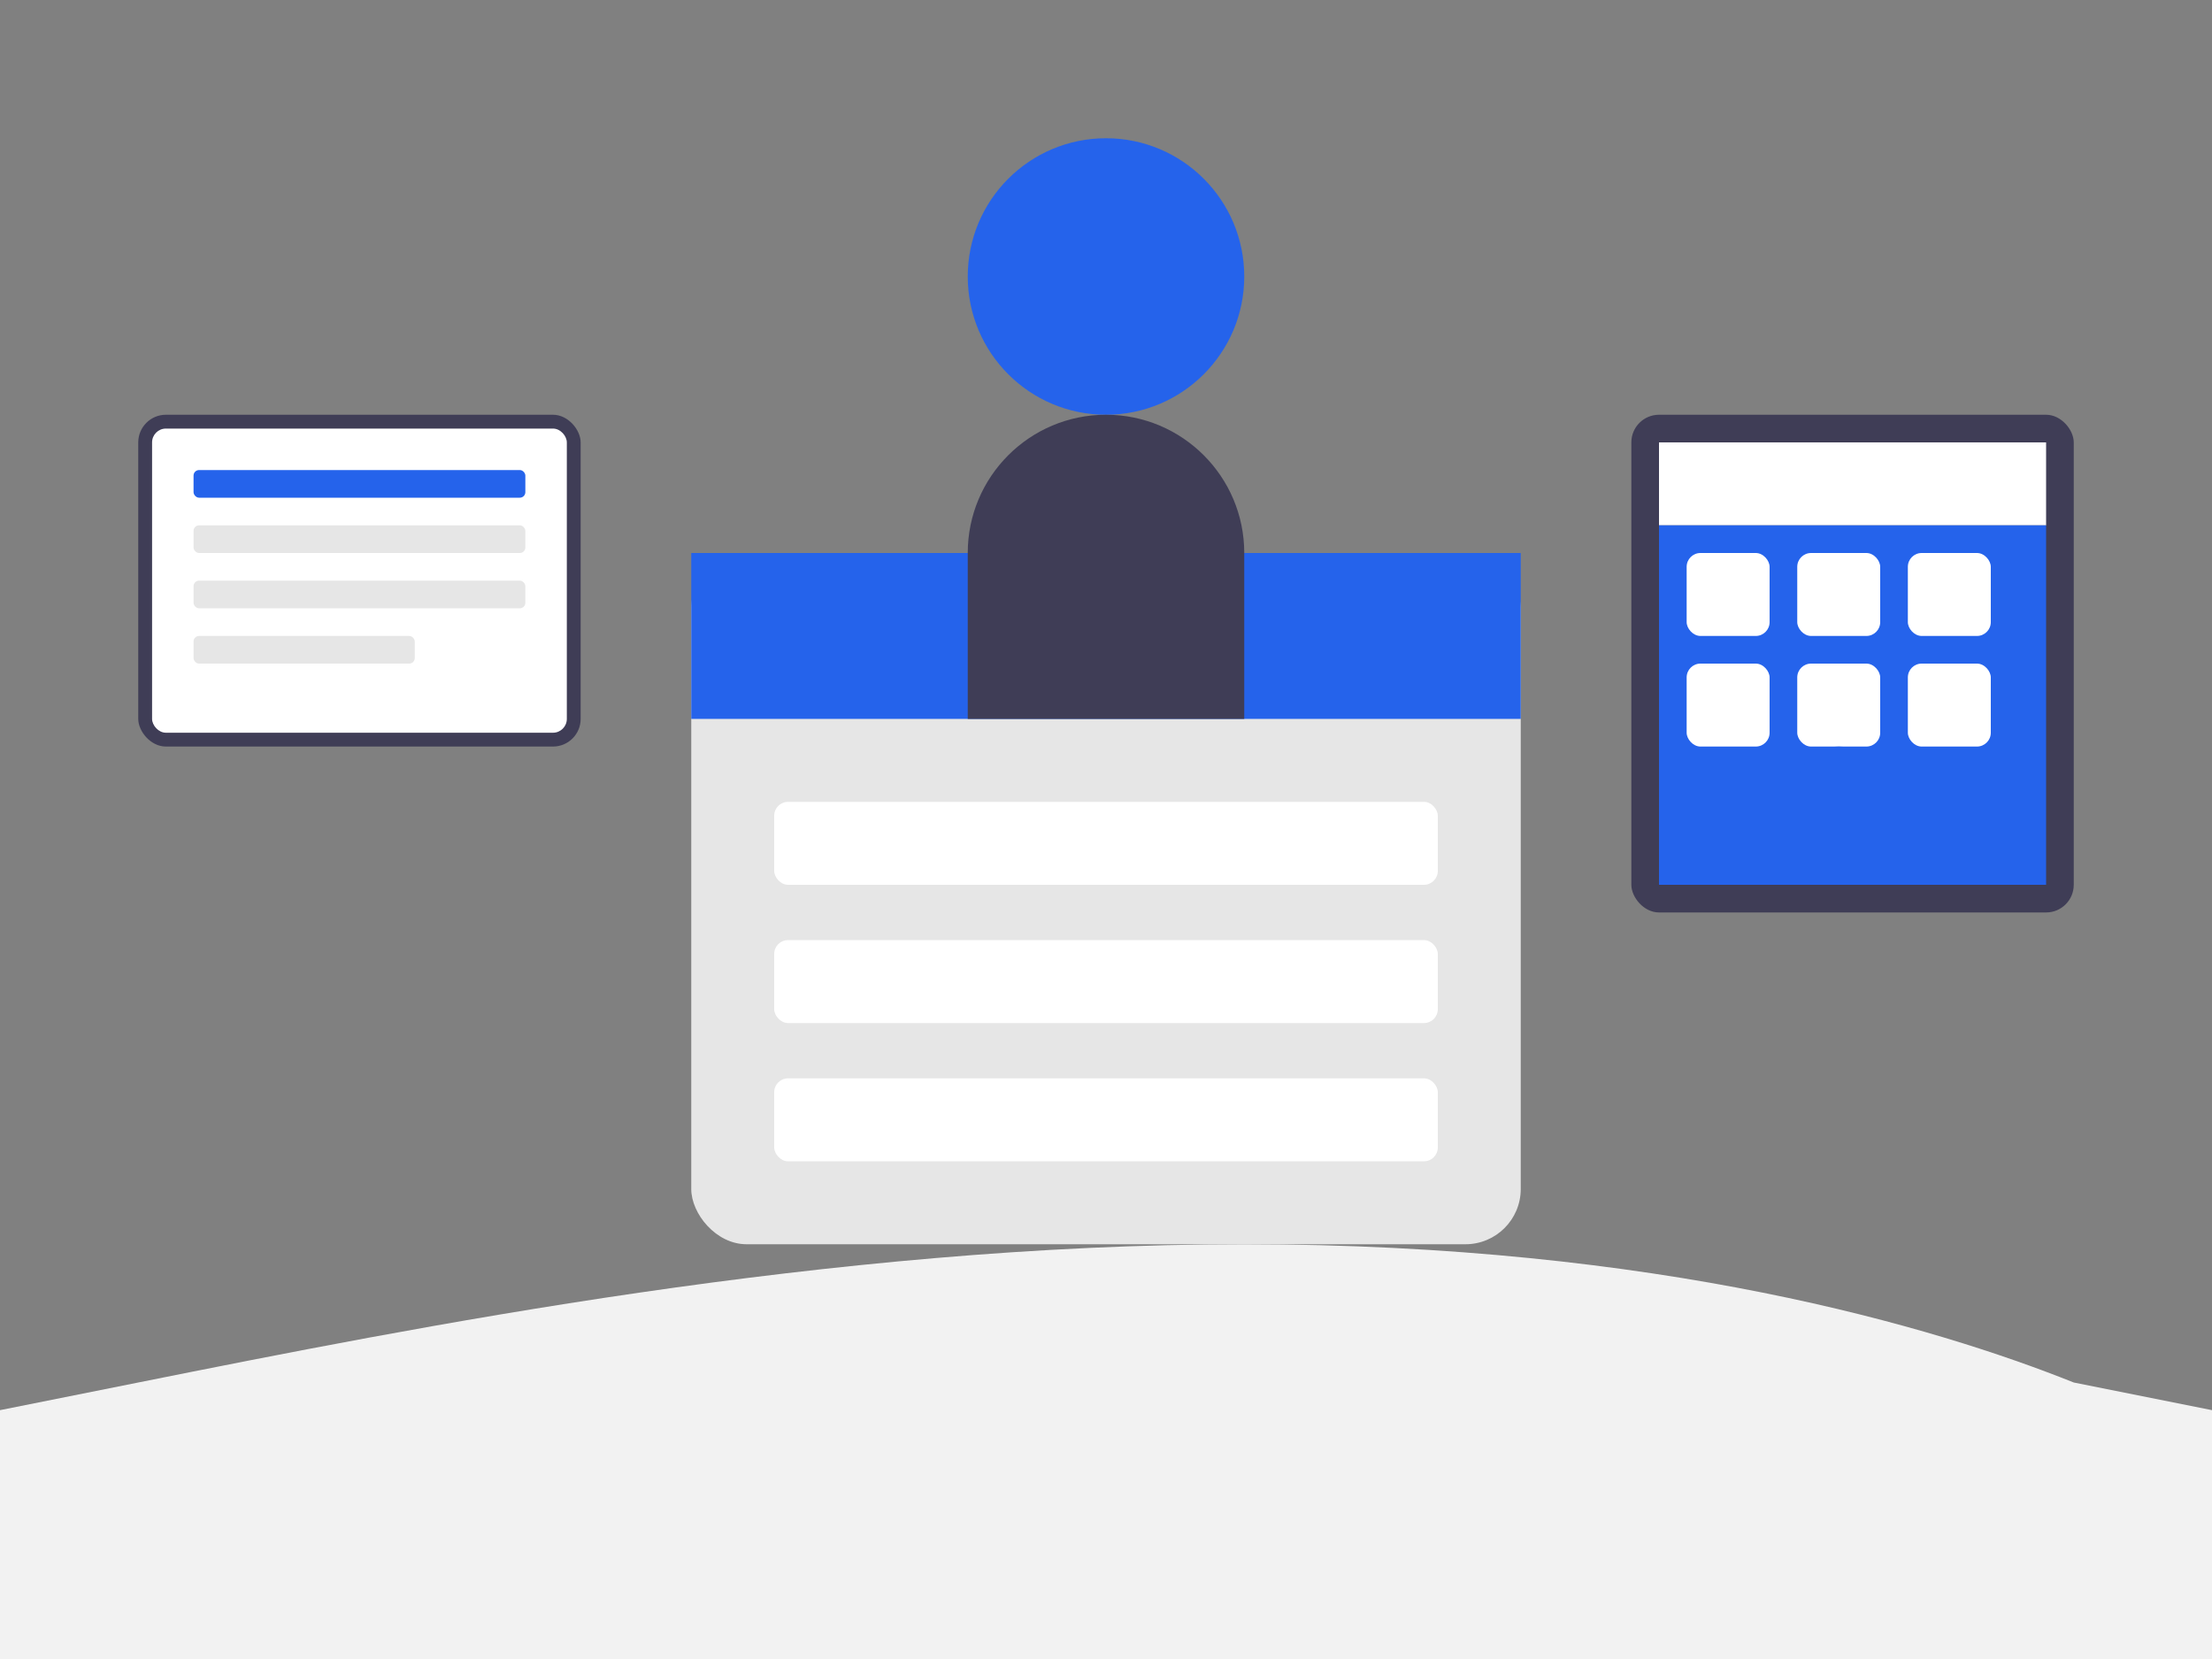 <svg xmlns="http://www.w3.org/2000/svg" viewBox="0 0 800 600">
  <rect x="0" y="0" width="800" height="600" fill="#808080" stroke="none"/>
  <defs>
    <style>
      .cls-1{fill:#f2f2f2;}.cls-2{fill:#e6e6e6;}.cls-3{fill:#2563eb;}.cls-4{fill:#3f3d56;}.cls-5{fill:#fff;}
    </style>
  </defs>
  
  <!-- Background shape -->
  <path class="cls-1" d="M750,500c-50-20-150-50-300-50S150,480,50,500c-33.33,6.67-50,10-50,10v90H800V510S783.33,506.67,750,500Z"/>
  
  <!-- Large briefcase -->
  <rect class="cls-2" x="250" y="200" width="300" height="250" rx="20"/>
  <rect class="cls-3" x="250" y="200" width="300" height="60"/>
  <rect class="cls-5" x="280" y="290" width="240" height="30" rx="5"/>
  <rect class="cls-5" x="280" y="340" width="240" height="30" rx="5"/>
  <rect class="cls-5" x="280" y="390" width="240" height="30" rx="5"/>
  
  <!-- Computer screen -->
  <rect class="cls-4" x="50" y="150" width="160" height="120" rx="10"/>
  <rect class="cls-5" x="55" y="155" width="150" height="110" rx="5"/>
  <rect class="cls-3" x="70" y="170" width="120" height="10" rx="2"/>
  <rect class="cls-2" x="70" y="190" width="120" height="10" rx="2"/>
  <rect class="cls-2" x="70" y="210" width="120" height="10" rx="2"/>
  <rect class="cls-2" x="70" y="230" width="80" height="10" rx="2"/>
  
  <!-- Calendar -->
  <rect class="cls-4" x="590" y="150" width="160" height="180" rx="10"/>
  <rect class="cls-5" x="600" y="160" width="140" height="30"/>
  <rect class="cls-3" x="600" y="190" width="140" height="130"/>
  <rect class="cls-5" x="610" y="200" width="30" height="30" rx="5"/>
  <rect class="cls-5" x="650" y="200" width="30" height="30" rx="5"/>
  <rect class="cls-5" x="690" y="200" width="30" height="30" rx="5"/>
  <rect class="cls-5" x="610" y="240" width="30" height="30" rx="5"/>
  <rect class="cls-5" x="650" y="240" width="30" height="30" rx="5"/>
  <rect class="cls-5" x="690" y="240" width="30" height="30" rx="5"/>
  <circle class="cls-3" cx="665" cy="285" r="15"/>
  
  <!-- Person -->
  <circle class="cls-3" cx="400" cy="100" r="50"/>
  <path class="cls-4" d="M400,150c-27.61,0-50,22.39-50,50v60h100v-60C450,172.39,427.61,150,400,150Z"/>
</svg>